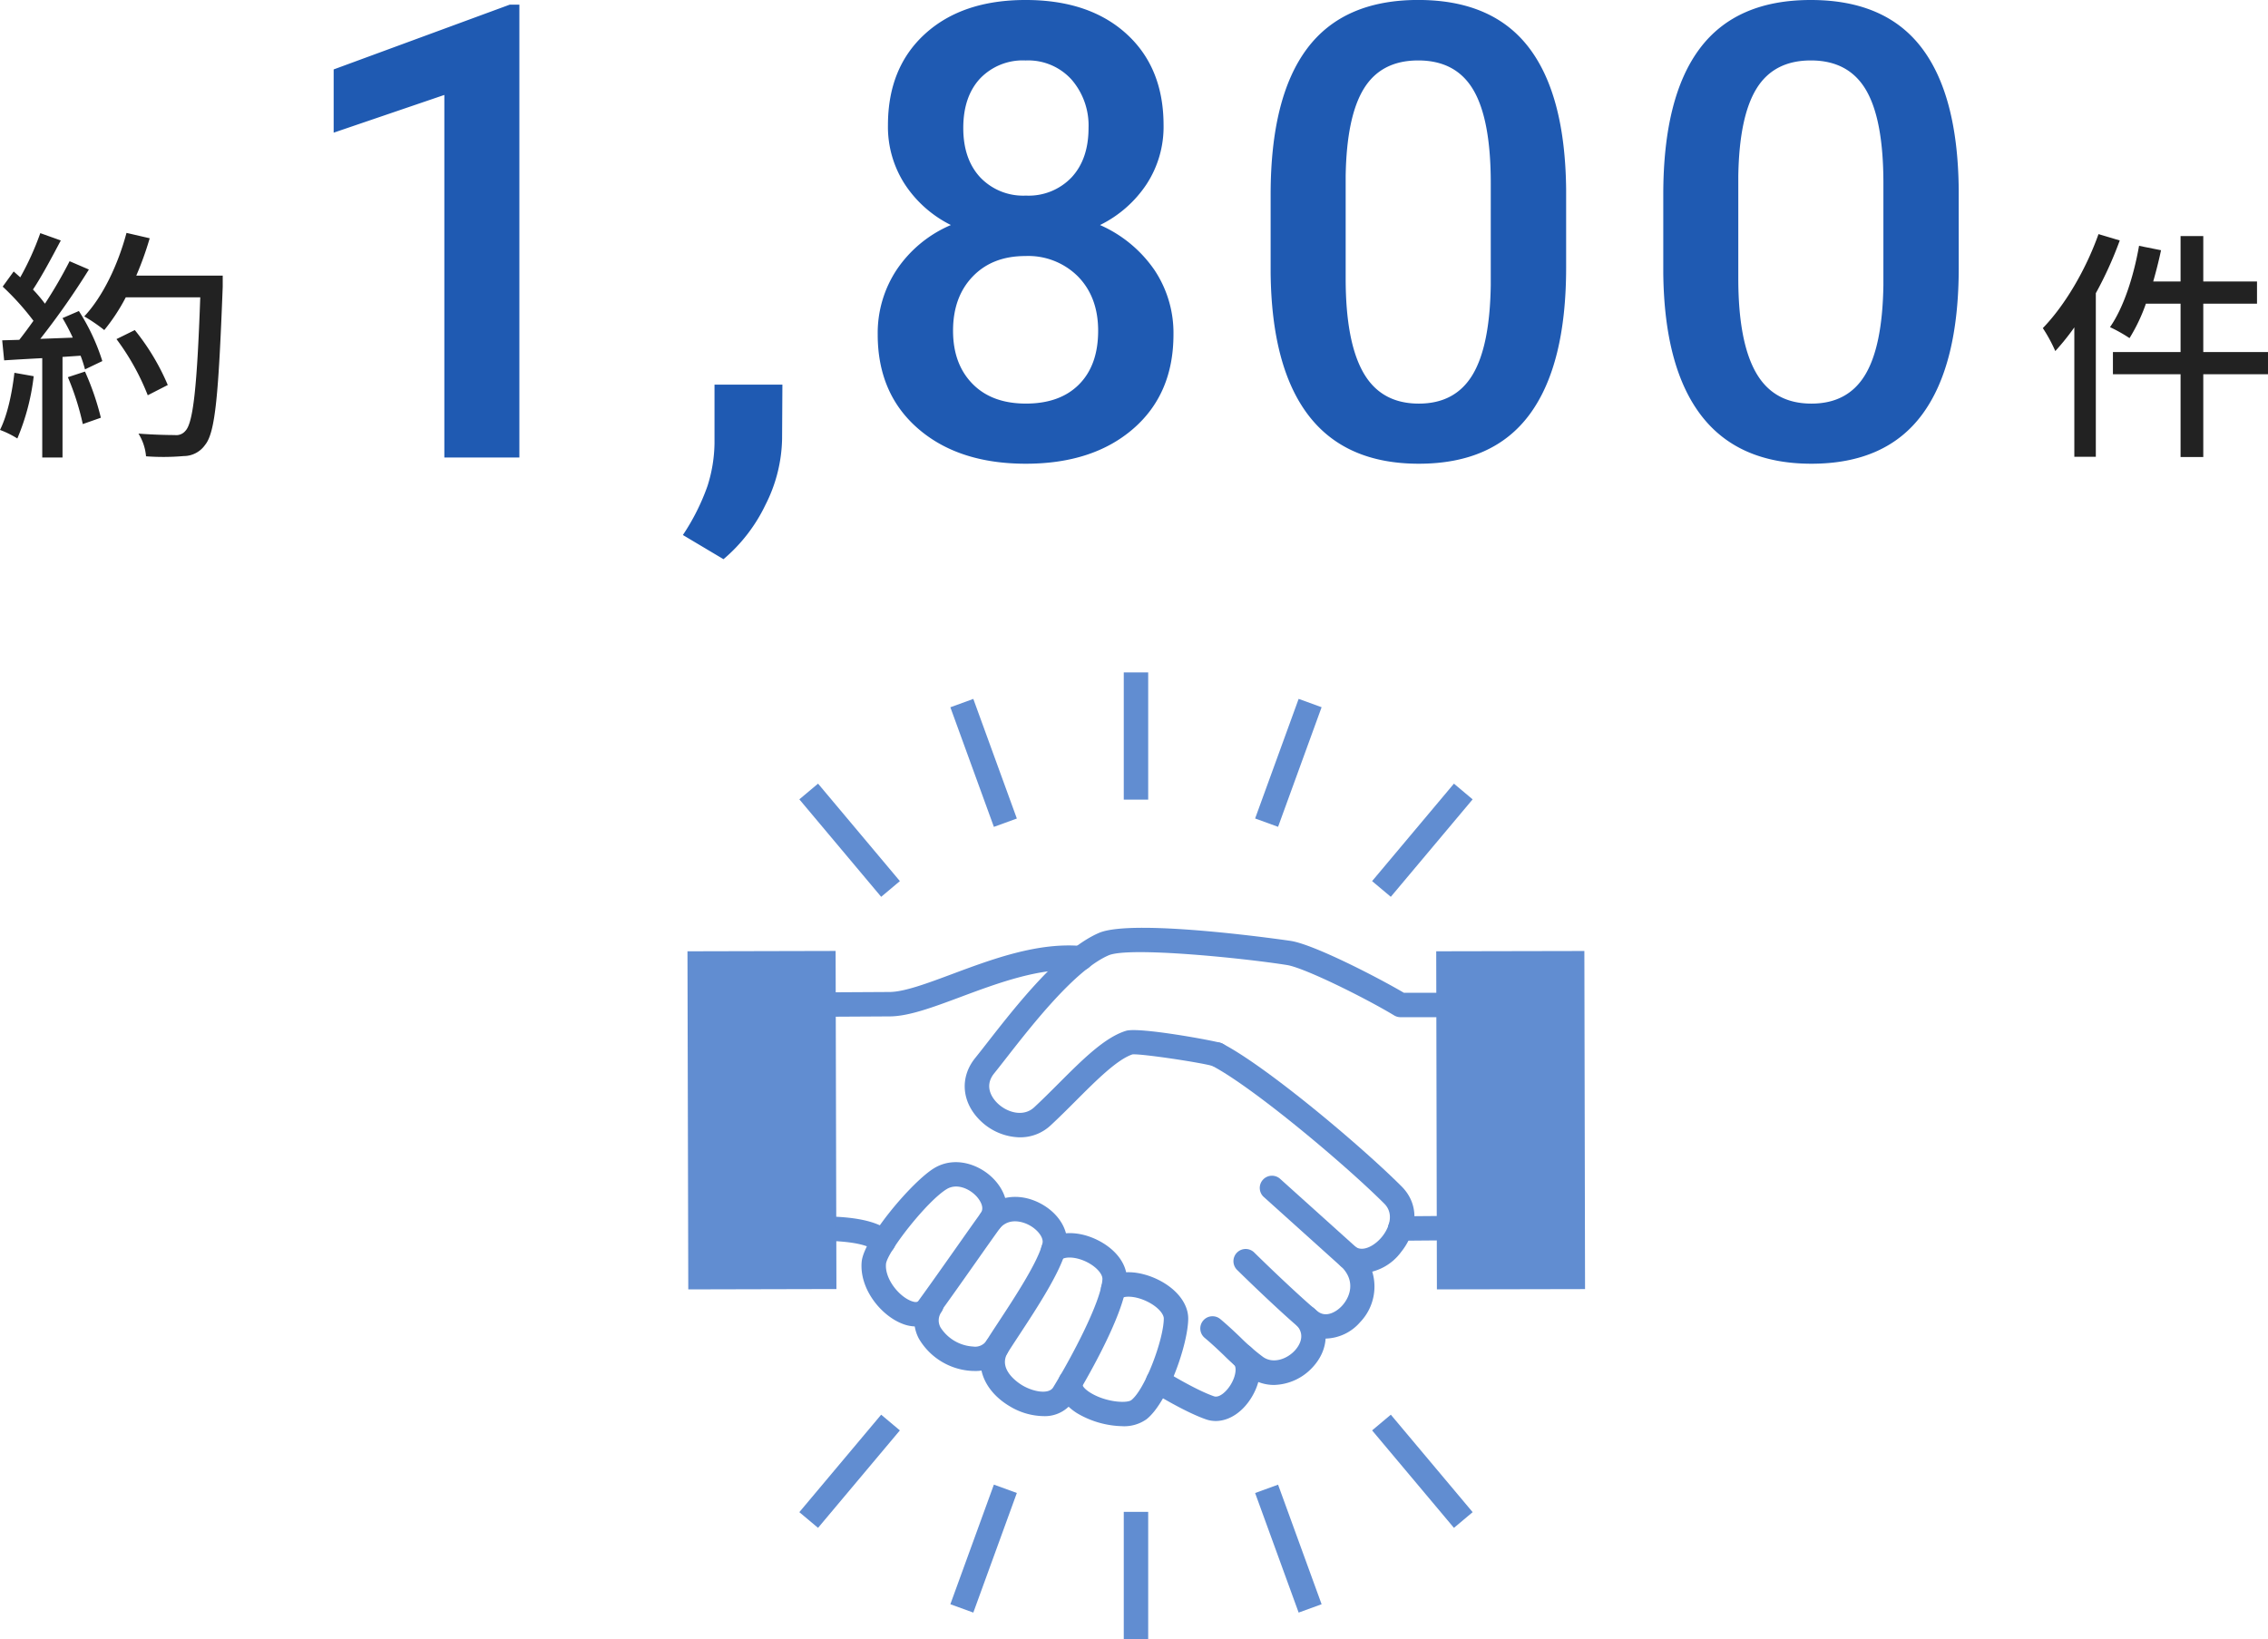 <svg xmlns="http://www.w3.org/2000/svg" xmlns:xlink="http://www.w3.org/1999/xlink" width="464.351" height="335.656" viewBox="0 0 464.351 335.656">
  <defs>
    <clipPath id="clip-path">
      <rect id="長方形_30662" data-name="長方形 30662" width="183.795" height="197.965" fill="#618dd1"/>
    </clipPath>
  </defs>
  <g id="グループ_19662" data-name="グループ 19662" transform="translate(-333.35 -1361.309)">
    <g id="グループ_18945" data-name="グループ 18945" transform="translate(474.103 1499)">
      <g id="グループ_18944" data-name="グループ 18944" clip-path="url(#clip-path)">
        <path id="パス_46030" data-name="パス 46030" d="M40.114,119.114a2.49,2.49,0,0,1-1.663-.634c-1.229-1.1-3.962-1.771-8.124-2.007a2.5,2.5,0,1,1,.283-4.992c5.468.31,9.018,1.348,11.169,3.267a2.5,2.5,0,0,1-1.665,4.366" fill="#618dd1"/>
        <path id="パス_46031" data-name="パス 46031" d="M108.152,153.3a6.019,6.019,0,0,1-1.988-.335c-4.429-1.535-10.846-5.52-11.117-5.689a2.5,2.5,0,0,1,2.644-4.245c.062.04,6.214,3.859,10.111,5.21,1.079.376,2.59-.984,3.462-2.454,1.1-1.843,1.135-3.549.683-3.96a2.5,2.5,0,0,1,3.361-3.7c2.455,2.23,2.559,6.334.256,10.213-1.865,3.143-4.67,4.961-7.412,4.961" fill="#618dd1"/>
        <path id="パス_46032" data-name="パス 46032" d="M120.09,145.918a8.769,8.769,0,0,1-5.18-1.686,45.454,45.454,0,0,1-5.1-4.4c-1.172-1.119-2.384-2.277-3.92-3.565a2.5,2.5,0,1,1,3.213-3.832c1.66,1.392,2.989,2.662,4.161,3.783a41.286,41.286,0,0,0,4.558,3.949c2.093,1.5,4.926.447,6.531-1.3.747-.814,2.286-2.938.456-5.075a2.5,2.5,0,1,1,3.8-3.252c2.938,3.429,2.71,8.134-.569,11.707a11.1,11.1,0,0,1-7.949,3.671" fill="#618dd1"/>
        <path id="パス_46033" data-name="パス 46033" d="M138.081,123.041a7.2,7.2,0,0,1-3.913-1.134,2.5,2.5,0,1,1,2.687-4.217c1.57,1,3.939-.363,5.373-2.151,1.477-1.84,2.476-4.713.431-6.758-8.152-8.139-27.013-23.955-35.366-28.286a2.5,2.5,0,1,1,2.3-4.439c8.888,4.61,28.03,20.635,36.6,29.188,4.105,4.1,2.925,9.7-.065,13.425a10.649,10.649,0,0,1-8.047,4.372" fill="#618dd1"/>
        <path id="パス_46034" data-name="パス 46034" d="M30.354,70.509a2.5,2.5,0,0,1-.014-5l11-.062c3.007,0,7.766-1.775,12.8-3.654,8.266-3.084,17.633-6.576,26.634-5.755a2.5,2.5,0,1,1-.455,4.979c-7.859-.713-16.665,2.564-24.431,5.461-5.711,2.13-10.643,3.969-14.538,3.969l-10.987.062Z" fill="#618dd1"/>
        <path id="パス_46035" data-name="パス 46035" d="M46.778,133.941a7.653,7.653,0,0,1-2.694-.521c-4.461-1.674-8.908-7.184-8.417-12.715.423-4.78,10.393-16.513,14.874-19.2,4.283-2.564,9.451-.72,12.338,2.43,2.8,3.056,3.279,6.871,1.216,9.722-1.19,1.643-3,4.207-4.975,7.016-2.62,3.719-5.59,7.935-7.813,10.981a5.44,5.44,0,0,1-4.529,2.283m-6.131-12.795h0c-.269,3.025,2.622,6.628,5.194,7.594,1.1.414,1.345.082,1.427-.028,2.2-3.013,5.155-7.212,7.765-10.915,1.994-2.83,3.813-5.413,5.011-7.068.957-1.32-.541-3.073-.85-3.411-1.519-1.656-4.1-2.709-6.085-1.519-4.022,2.409-12.238,12.921-12.462,15.347" fill="#618dd1"/>
        <path id="パス_46036" data-name="パス 46036" d="M58.674,143.054c-.123,0-.246,0-.37-.007a13.4,13.4,0,0,1-10.9-6.566,7.881,7.881,0,0,1,.4-8.213,2.5,2.5,0,1,1,4.2,2.709,2.92,2.92,0,0,0-.175,3.188,8.492,8.492,0,0,0,6.648,3.886,2.792,2.792,0,0,0,2.667-1.085c.662-1.076,1.546-2.421,2.568-3.977,3.235-4.926,8.125-12.37,8.977-16.117.258-1.141-1.029-2.829-2.87-3.76-.855-.434-3.8-1.66-5.864.719a2.5,2.5,0,0,1-3.779-3.273c2.9-3.35,7.571-4.1,11.9-1.908,4.016,2.033,6.273,5.869,5.488,9.33-1.052,4.629-6.036,12.215-9.674,17.754-1,1.524-1.867,2.841-2.492,3.855a7.608,7.608,0,0,1-6.729,3.465" fill="#618dd1"/>
        <path id="パス_46037" data-name="パス 46037" d="M89.029,154.362a18.931,18.931,0,0,1-9.281-2.671c-2.964-1.873-4.325-4.412-3.734-6.967a2.5,2.5,0,0,1,4.871,1.129c-.041.175.29.824,1.535,1.612,3.176,2.006,7.564,2.264,8.464,1.549,2.827-2.245,6.606-12.428,6.639-16.689.007-.929-1.2-2.444-3.511-3.546s-4.519-1.147-5.234-.559a2.5,2.5,0,1,1-3.184-3.854c2.9-2.4,7.361-1.625,10.566-.1,3.948,1.879,6.387,4.981,6.363,8.1-.041,5.221-4.186,17.118-8.529,20.567a7.923,7.923,0,0,1-4.965,1.433" fill="#618dd1"/>
        <path id="パス_46038" data-name="パス 46038" d="M72.817,152.3a13.728,13.728,0,0,1-6.719-1.947c-5.5-3.2-7.559-8.66-5.011-13.281a2.5,2.5,0,1,1,4.378,2.415c-1.913,3.468,2.623,6.24,3.148,6.544,2.311,1.345,5.376,1.826,6.252.4,3.763-6.139,9.83-17.583,10.091-22.161.06-1.066-1.247-2.53-3.11-3.482-2.092-1.069-4.409-1.272-5.393-.474A2.5,2.5,0,0,1,73.3,116.43c2.583-2.1,6.831-2.139,10.824-.1,3.772,1.929,6,5.078,5.826,8.219-.418,7.329-9.757,22.755-10.82,24.49a7.032,7.032,0,0,1-6.311,3.259" fill="#618dd1"/>
        <path id="パス_46039" data-name="パス 46039" d="M145.937,116.385a2.5,2.5,0,0,1-.023-5s3.269-.031,7.366-.062h.019a2.5,2.5,0,0,1,.02,5c-4.092.031-7.357.062-7.359.062Z" fill="#618dd1"/>
        <path id="パス_46040" data-name="パス 46040" d="M68.084,95.214a11.929,11.929,0,0,1-7.931-3.237c-4.005-3.742-4.508-8.965-1.254-13,.686-.85,1.5-1.887,2.405-3.052,5.932-7.6,14.9-19.094,22.927-22.569,7.148-3.084,39,1.584,39.313,1.634,4.789.761,17.829,7.5,23.133,10.618h6.508a2.5,2.5,0,0,1,0,5h-7.2a2.506,2.506,0,0,1-1.293-.36c-5.92-3.577-18.363-9.753-21.937-10.32-8.717-1.393-32.312-3.808-36.542-1.984C79.358,60.916,70.524,72.239,65.246,79c-.929,1.19-1.756,2.25-2.456,3.117-2.339,2.9,0,5.48.777,6.2,1.983,1.852,5.248,2.751,7.4.762,1.673-1.548,3.38-3.256,5.03-4.907,4.857-4.861,9.445-9.451,13.8-10.776,2.659-.807,17.849,1.984,19.426,2.494a2.5,2.5,0,0,1-1.539,4.757c-2.1-.68-14.478-2.562-16.564-2.425-3.14,1.036-7.431,5.33-11.583,9.484-1.684,1.686-3.425,3.429-5.17,5.043a9.07,9.07,0,0,1-6.276,2.458" fill="#618dd1"/>
        <rect id="長方形_30650" data-name="長方形 30650" width="30.332" height="69.235" transform="translate(0 57.115) rotate(-0.137)" fill="#618dd1"/>
        <path id="パス_46041" data-name="パス 46041" d="M130.682,136.422a7.615,7.615,0,0,1-4.844-1.719c-2.47-2.01-8.049-7.183-13.266-12.305a2.5,2.5,0,1,1,3.5-3.569c5.039,4.947,10.591,10.1,12.916,11.992,1.818,1.473,4.014,0,5.026-1.111,1.7-1.855,2.721-5.009.051-7.819L118,107.432a2.5,2.5,0,0,1,3.346-3.717l16.129,14.52c.042.039.083.079.122.119a10.522,10.522,0,0,1,.1,14.732,9.636,9.636,0,0,1-7.022,3.336" fill="#618dd1"/>
        <g id="img02deco">
          <rect id="長方形_30651" data-name="長方形 30651" width="5" height="26.058" transform="translate(89.328)" fill="#618dd1"/>
          <rect id="長方形_30652" data-name="長方形 30652" width="5.001" height="26.056" transform="matrix(0.94, -0.342, 0.342, 0.94, 53.824, 7.143)" fill="#618dd1"/>
          <rect id="長方形_30653" data-name="長方形 30653" width="5.001" height="26.058" transform="matrix(0.766, -0.643, 0.643, 0.766, 22.904, 25.997)" fill="#618dd1"/>
          <rect id="長方形_30654" data-name="長方形 30654" width="26.056" height="5.001" transform="matrix(0.342, -0.94, 0.94, 0.342, 116.22, 29.916)" fill="#618dd1"/>
          <rect id="長方形_30655" data-name="長方形 30655" width="26.058" height="5.001" transform="translate(140.171 42.742) rotate(-49.989)" fill="#618dd1"/>
          <rect id="長方形_30656" data-name="長方形 30656" width="5" height="26.058" transform="translate(89.328 171.907)" fill="#618dd1"/>
          <rect id="長方形_30657" data-name="長方形 30657" width="26.057" height="5.001" transform="matrix(0.342, -0.94, 0.94, 0.342, 53.823, 190.822)" fill="#618dd1"/>
          <rect id="長方形_30658" data-name="長方形 30658" width="26.058" height="5.001" transform="translate(22.903 171.967) rotate(-49.989)" fill="#618dd1"/>
          <rect id="長方形_30659" data-name="長方形 30659" width="5.001" height="26.057" transform="translate(116.221 168.047) rotate(-20)" fill="#618dd1"/>
          <rect id="長方形_30660" data-name="長方形 30660" width="5.001" height="26.058" transform="matrix(0.766, -0.643, 0.643, 0.766, 140.172, 155.222)" fill="#618dd1"/>
        </g>
        <rect id="長方形_30661" data-name="長方形 30661" width="30.332" height="69.235" transform="matrix(1, -0.002, 0.002, 1, 153.299, 57.114)" fill="#618dd1"/>
      </g>
    </g>
    <g id="グループ_18997" data-name="グループ 18997" transform="translate(-128 472)">
      <path id="パス_46563" data-name="パス 46563" d="M48.687,0H33.325V-74.249L10.664-66.523V-79.473L46.719-92.739h1.968ZM90.479,20.82l-8.315-4.951A44.853,44.853,0,0,0,87.21,5.808,30.022,30.022,0,0,0,88.639-2.92v-12h13.9l-.063,11.108a30.96,30.96,0,0,1-3.4,13.489A33.509,33.509,0,0,1,90.479,20.82Zm90.1-88.867a21.485,21.485,0,0,1-3.491,12.092,24.215,24.215,0,0,1-9.521,8.347,26.376,26.376,0,0,1,11.14,9.2,23.217,23.217,0,0,1,3.9,13.2q0,12.188-8.252,19.329T152.395,1.27q-13.774,0-22.058-7.173t-8.284-19.3a23.488,23.488,0,0,1,3.936-13.33,25.281,25.281,0,0,1,11.045-9.077,24.08,24.08,0,0,1-9.426-8.347,21.629,21.629,0,0,1-3.459-12.092q0-11.807,7.617-18.726t20.566-6.919q13.013,0,20.63,6.919T180.578-68.047ZM167.185-25.962q0-6.855-4.094-11.077a14.39,14.39,0,0,0-10.823-4.221q-6.729,0-10.759,4.189t-4.031,11.108q0,6.792,3.967,10.854t10.95,4.063q6.982,0,10.886-3.936T167.185-25.962Zm-1.968-41.514a14.343,14.343,0,0,0-3.491-9.934,11.975,11.975,0,0,0-9.395-3.9A12.075,12.075,0,0,0,143-77.6q-3.428,3.713-3.428,10.125,0,6.348,3.459,10.093a12.123,12.123,0,0,0,9.363,3.745,12.123,12.123,0,0,0,9.363-3.745Q165.217-61.128,165.217-67.476ZM263-38.911q0,19.932-7.458,30.056T232.845,1.27q-14.98,0-22.566-9.871T202.5-37.832v-16q0-19.932,7.458-29.9t22.756-9.966q15.171,0,22.629,9.712T263-54.907ZM247.571-56.177q0-13.013-3.555-19.075t-11.3-6.062q-7.554,0-11.108,5.745t-3.745,17.932v20.947q0,12.949,3.618,19.3t11.362,6.348q7.427,0,10.981-5.872t3.745-18.376Zm95.812,17.266q0,19.932-7.458,30.056T313.231,1.27q-14.98,0-22.566-9.871T282.89-37.832v-16q0-19.932,7.458-29.9T313.1-93.691q15.171,0,22.629,9.712t7.649,29.072ZM327.958-56.177q0-13.013-3.555-19.075t-11.3-6.062q-7.554,0-11.108,5.745t-3.745,17.932v20.947q0,12.949,3.618,19.3t11.362,6.348q7.427,0,10.981-5.872t3.745-18.376Z" transform="translate(519 983)" fill="#1f5ab2"/>
      <path id="パス_46562" data-name="パス 46562" d="M-12-41.75c-2.6,7.3-6.85,14.55-11.4,19.25a31.021,31.021,0,0,1,2.55,4.7,49.992,49.992,0,0,0,3.9-4.85V3.85h4.4v-33.5a77.174,77.174,0,0,0,4.9-10.8ZM22.7-17.6H9.45v-9.9h11v-4.55h-11v-9.3H4.8v9.3H-.8c.6-2.1,1.15-4.25,1.6-6.4l-4.5-.9C-4.8-33.1-6.85-26.7-9.65-22.7a30.721,30.721,0,0,1,4,2.25A35.664,35.664,0,0,0-2.3-27.5H4.8v9.9H-9.05v4.55H4.8V3.9H9.45V-13.05H22.7Z" transform="translate(903 979)" fill="#222"/>
      <path id="パス_46564" data-name="パス 46564" d="M-20.7-13.35c-.5,4.3-1.45,8.7-2.95,11.7A19.542,19.542,0,0,1-20.1.1a46.3,46.3,0,0,0,3.35-12.75Zm10.95.9A53.994,53.994,0,0,1-6.7-2.85L-3-4.15A54.527,54.527,0,0,0-6.25-13.6Zm-1.1-12.1a43.008,43.008,0,0,1,2.1,4l-6.65.25A156.944,156.944,0,0,0-5.45-34.5L-9.4-36.2a93.18,93.18,0,0,1-5.05,8.7,29.13,29.13,0,0,0-2.45-2.9c1.8-2.7,3.9-6.65,5.7-10.05l-4.2-1.5a57.656,57.656,0,0,1-4.1,9.05l-1.35-1.2L-23.1-31a53.807,53.807,0,0,1,6.3,7c-1,1.4-1.95,2.7-2.9,3.9l-3.5.1.4,4.1c2.3-.15,4.95-.3,7.8-.45V4h4.15V-16.6l3.7-.25a25.188,25.188,0,0,1,.9,2.8l3.55-1.7A42.252,42.252,0,0,0-7.5-26Zm32.8-8.7H4.25A66.2,66.2,0,0,0,7-40.9L2.25-42C.5-35.45-2.6-28.95-6.4-24.9a34.758,34.758,0,0,1,4.1,2.8,38.866,38.866,0,0,0,4.4-6.7H17.35C16.7-10.45,15.9-3.05,14.3-1.45a2.4,2.4,0,0,1-2.15.85c-1.2,0-4.2-.05-7.45-.3A10.472,10.472,0,0,1,6.25,3.75a47.793,47.793,0,0,0,7.7-.05,5.339,5.339,0,0,0,4.4-2.3c2.1-2.55,2.75-10.35,3.6-32.4ZM10.7-10.85A47.17,47.17,0,0,0,3.95-22.1L.2-20.25A49.126,49.126,0,0,1,6.6-8.75Z" transform="translate(485 979)" fill="#222"/>
    </g>
  </g>
</svg>
